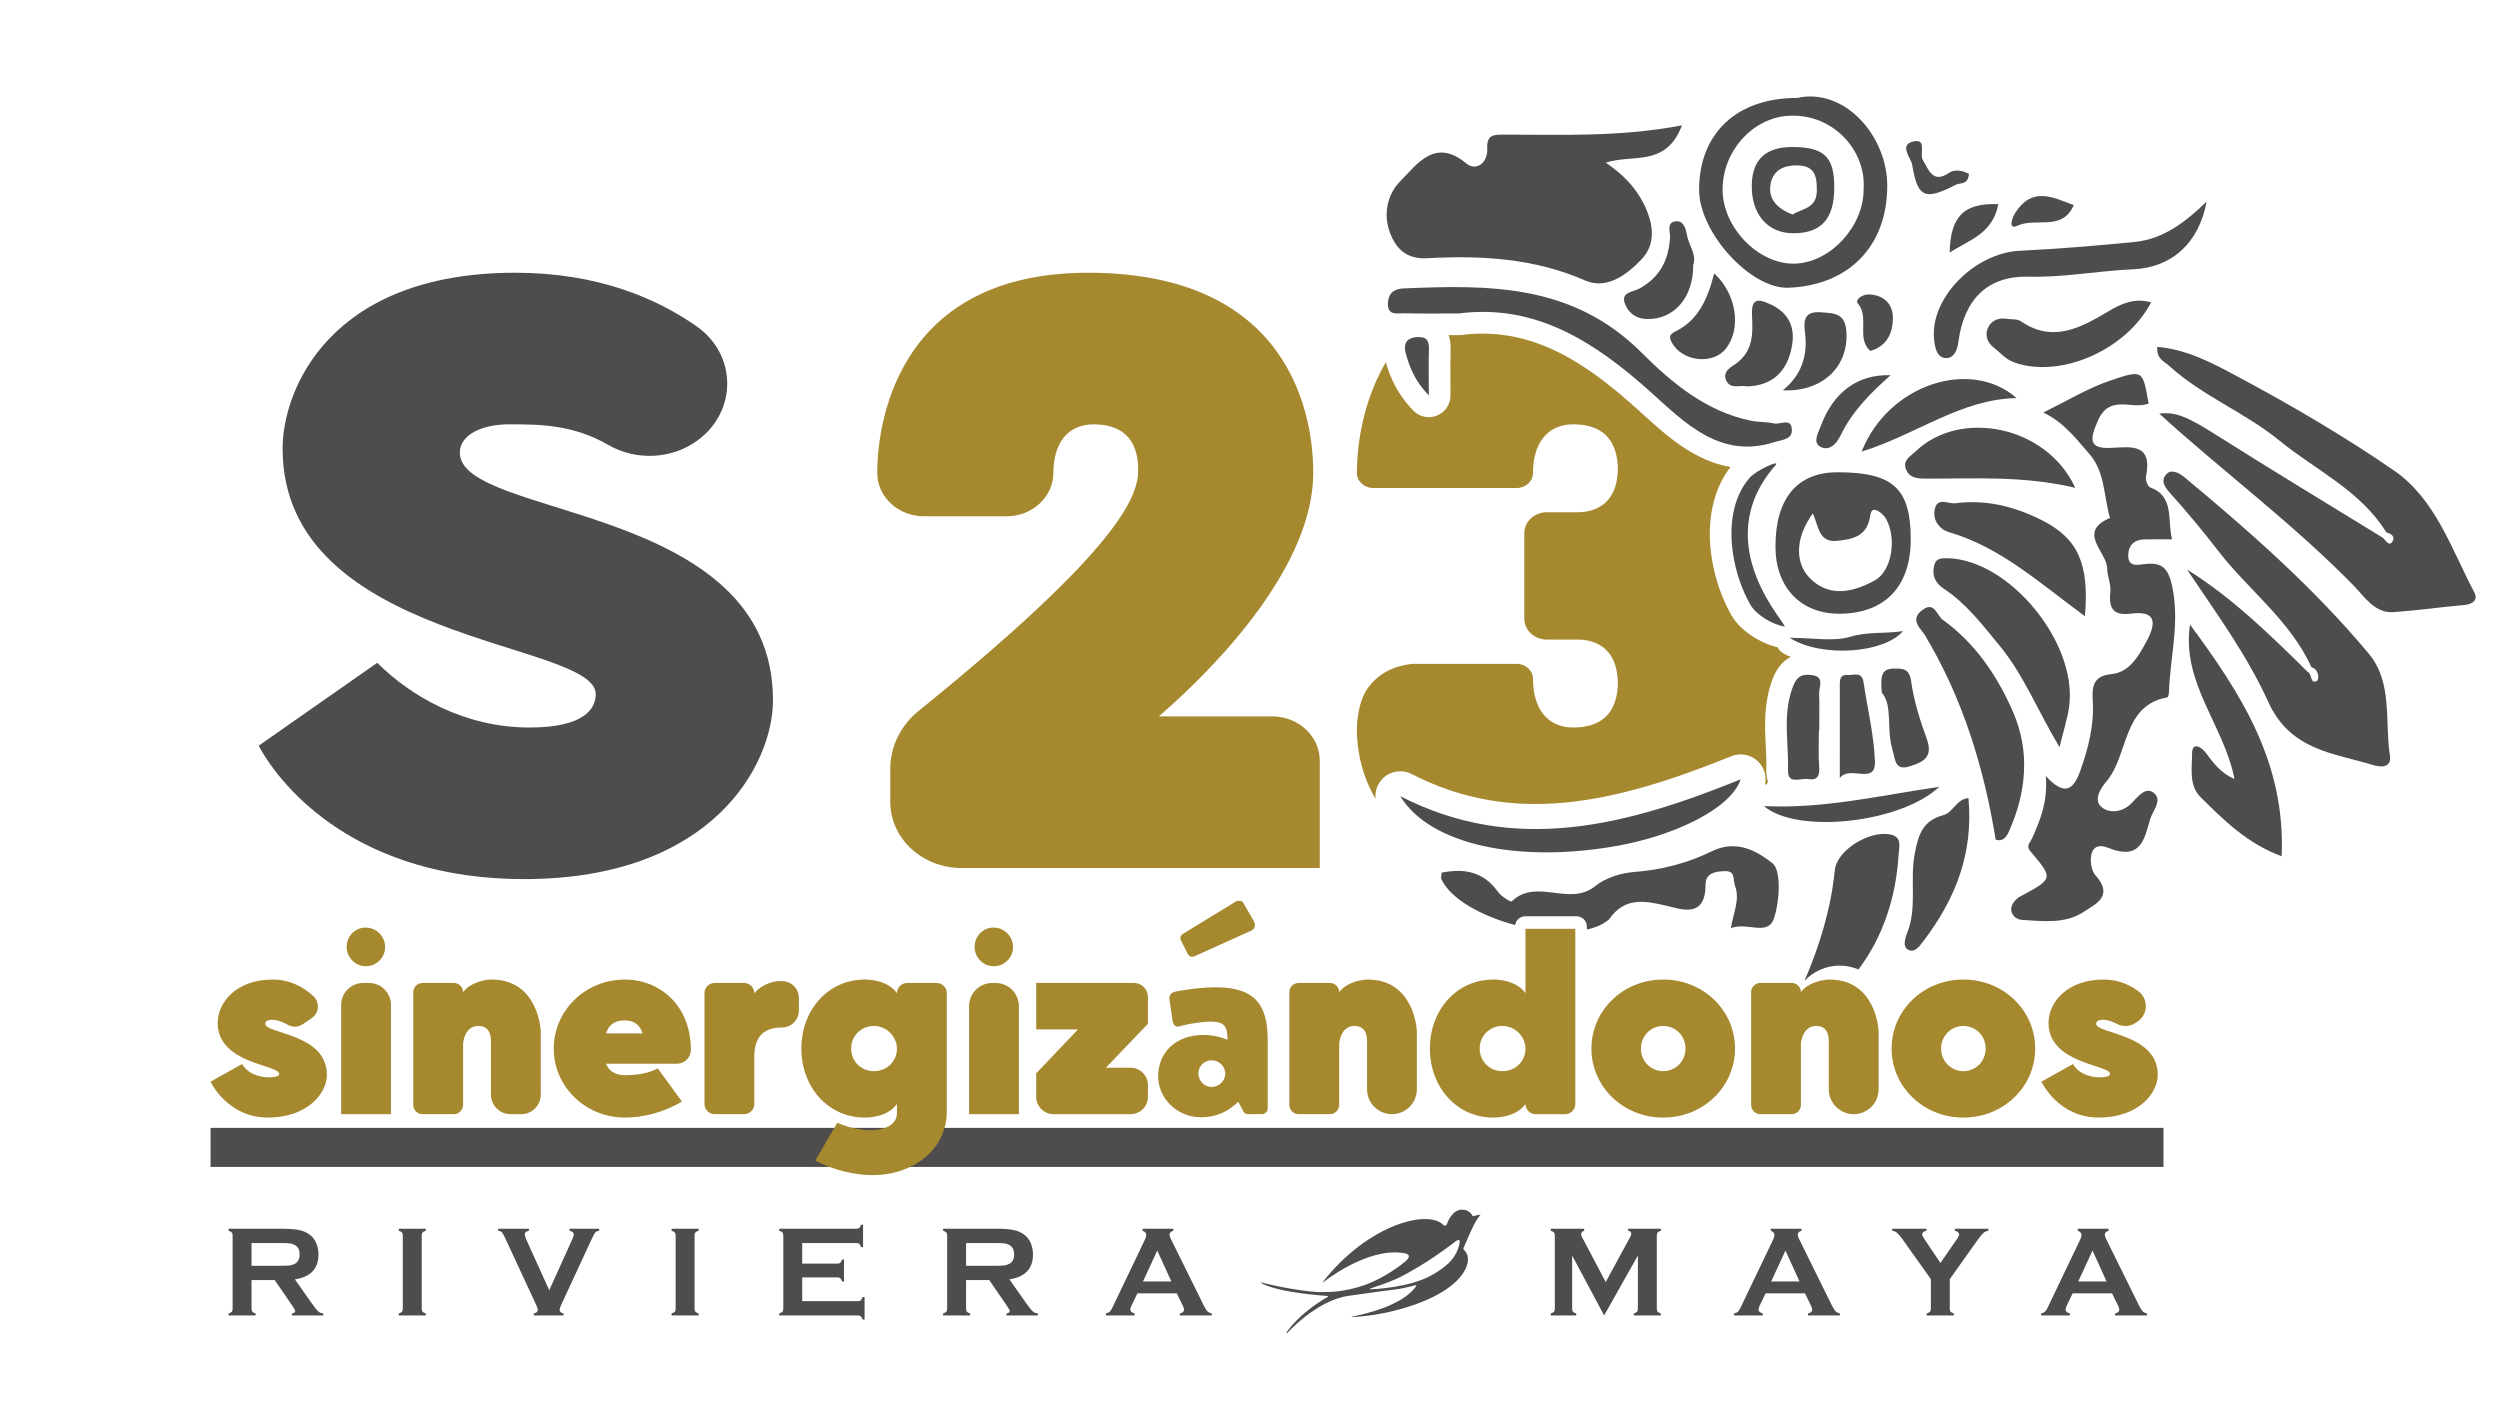 <?xml version="1.0" encoding="UTF-8" standalone="no"?>
<!-- Created with Inkscape (http://www.inkscape.org/) -->

<svg
   version="1.1"
   id="svg2"
   width="426.667"
   height="240"
   viewBox="0 0 426.667 240"
   sodipodi:docname="Logo-Congreso.ai"
   xmlns:inkscape="http://www.inkscape.org/namespaces/inkscape"
   xmlns:sodipodi="http://sodipodi.sourceforge.net/DTD/sodipodi-0.dtd"
   xmlns="http://www.w3.org/2000/svg"
   xmlns:svg="http://www.w3.org/2000/svg">
  <defs
     id="defs6">
    <clipPath
       clipPathUnits="userSpaceOnUse"
       id="clipPath16">
      <path
         d="M 0,180 H 320 V 0 H 0 Z"
         id="path14" />
    </clipPath>
  </defs>
  <sodipodi:namedview
     id="namedview4"
     pagecolor="#ffffff"
     bordercolor="#000000"
     borderopacity="0.25"
     inkscape:showpageshadow="2"
     inkscape:pageopacity="0.0"
     inkscape:pagecheckerboard="0"
     inkscape:deskcolor="#d1d1d1" />
  <g
     id="g8"
     inkscape:groupmode="layer"
     inkscape:label="Logo-Congreso"
     transform="matrix(1.333,0,0,-1.333,0,240)">
    <g
       id="g10">
      <g
         id="g12"
         clip-path="url(#clipPath16)">
        <g
           id="g18"
           transform="translate(36.182,122.612)">
          <path
             d="m 0,0 c 0,-24.972 40.093,-24.584 40.093,-31.442 0,-1.811 -1.392,-4.27 -8.492,-4.27 -8.353,0 -15.174,4.012 -19.49,8.281 L -3.063,-38.041 C 0,-43.734 9.884,-55.12 30.905,-55.12 c 24.223,0 31.88,14.751 31.88,22.902 0,25.361 -40.093,23.16 -40.093,31.7 0,2.33 2.923,3.623 6.265,3.623 3.866,0 8.179,0 12.72,-2.626 3.575,-2.069 8.157,-1.855 11.46,0.572 5.093,3.742 5.053,10.971 -0.132,14.603 -5.067,3.551 -12.63,6.86 -23.213,6.86 C 5.986,22.514 0,7.505 0,0"
             style="fill:#4f4c4d;fill-opacity:1;fill-rule:nonzero;stroke:none"
             id="path20" />
        </g>
        <g
           id="g22"
           transform="translate(112.314,119.508)">
          <path
             d="m 0,0 c 0,-3.073 2.68,-5.564 5.986,-5.564 h 10.58 c 3.306,0 5.986,2.491 5.986,5.564 0,3.752 1.81,6.21 5.151,6.21 4.177,0 5.708,-2.458 5.708,-5.823 0,-3.344 -2.168,-9.888 -28.112,-30.866 -2.303,-1.863 -3.629,-4.564 -3.629,-7.403 v -4.247 c 0,-4.674 4.078,-8.464 9.106,-8.464 h 45.883 v 13.737 c 0,3.132 -2.732,5.672 -6.103,5.672 h -14.5 C 44.13,-24.197 55.824,-11.646 55.824,0 55.824,4.27 54.989,25.618 27.007,25.618 0.278,25.618 0,2.587 0,0"
             style="fill:#a6882f;fill-opacity:1;fill-rule:nonzero;stroke:none"
             id="path24" />
        </g>
        <g
           id="g26"
           transform="translate(26.957,33.141)">
          <path
             d="M 0,0 H 250.038"
             style="fill:#4f4c4d;fill-opacity:1;fill-rule:nonzero;stroke:#4f4c4d;stroke-width:5;stroke-linecap:butt;stroke-linejoin:miter;stroke-miterlimit:10;stroke-dasharray:none;stroke-opacity:1"
             id="path28" />
        </g>
        <g
           id="g30"
           transform="translate(32.205,17.984)">
          <path
             d="m 0,0 h 3.74 c 0.553,0 0.944,0.017 1.172,0.049 0.227,0.032 0.436,0.1 0.626,0.203 0.411,0.223 0.617,0.624 0.617,1.204 0,0.58 -0.206,0.982 -0.617,1.203 C 5.342,2.768 5.135,2.836 4.915,2.867 4.696,2.896 4.304,2.911 3.74,2.911 H 0 Z M 0,-1.829 V -5.513 C 0,-5.676 0.039,-5.801 0.118,-5.891 0.197,-5.979 0.331,-6.049 0.52,-6.098 v -0.26 h -3.463 v 0.26 c 0.195,0.054 0.33,0.124 0.406,0.211 0.076,0.087 0.114,0.211 0.114,0.374 v 9.4 c 0,0.168 -0.038,0.296 -0.114,0.382 -0.076,0.087 -0.211,0.158 -0.406,0.211 V 4.74 H 4 C 4.846,4.74 5.517,4.691 6.013,4.594 6.509,4.497 6.941,4.326 7.31,4.082 7.738,3.801 8.058,3.418 8.269,2.936 8.47,2.47 8.57,1.971 8.57,1.439 c 0,-1.81 -1.005,-2.87 -3.016,-3.179 l 2.154,-3.065 c 0.379,-0.537 0.657,-0.882 0.834,-1.037 0.176,-0.154 0.392,-0.24 0.646,-0.256 v -0.26 h -4.01 v 0.26 c 0.276,0.043 0.414,0.141 0.414,0.292 0,0.098 -0.127,0.334 -0.382,0.707 l -2.247,3.27 z"
             style="fill:#4f4c4d;fill-opacity:1;fill-rule:nonzero;stroke:none"
             id="path32" />
        </g>
        <g
           id="g34"
           transform="translate(51.573,12.479)">
          <path
             d="M 0,0 V 9.4 C 0,9.563 -0.038,9.688 -0.114,9.773 -0.189,9.861 -0.325,9.932 -0.52,9.985 v 0.26 H 2.944 V 9.985 C 2.749,9.937 2.613,9.867 2.537,9.777 2.461,9.688 2.423,9.563 2.423,9.4 V 0 c 0,-0.168 0.039,-0.296 0.118,-0.386 0.079,-0.089 0.213,-0.158 0.403,-0.207 V -0.854 H -0.52 v 0.261 c 0.195,0.054 0.331,0.124 0.406,0.211 C -0.038,-0.295 0,-0.168 0,0"
             style="fill:#4f4c4d;fill-opacity:1;fill-rule:nonzero;stroke:none"
             id="path36" />
        </g>
        <g
           id="g38"
           transform="translate(70.319,14.852)">
          <path
             d="m 0,0 2.946,6.515 c 0.124,0.276 0.187,0.49 0.187,0.642 0,0.233 -0.179,0.385 -0.537,0.455 V 7.873 H 6.395 V 7.612 C 6.157,7.58 5.991,7.512 5.899,7.409 5.807,7.306 5.647,7.008 5.419,6.515 L 1.57,-1.787 C 1.408,-2.14 1.327,-2.37 1.327,-2.479 c 0,-0.276 0.17,-0.439 0.512,-0.488 v -0.26 h -3.823 v 0.26 c 0.341,0.049 0.512,0.215 0.512,0.497 0,0.103 -0.082,0.33 -0.244,0.683 L -5.564,6.515 C -5.792,7.008 -5.953,7.306 -6.045,7.409 -6.137,7.512 -6.302,7.58 -6.541,7.612 v 0.261 h 3.943 V 7.612 C -2.956,7.542 -3.134,7.39 -3.134,7.157 c 0,-0.152 0.062,-0.366 0.186,-0.642 z"
             style="fill:#4f4c4d;fill-opacity:1;fill-rule:nonzero;stroke:none"
             id="path40" />
        </g>
        <g
           id="g42"
           transform="translate(86.504,12.479)">
          <path
             d="M 0,0 V 9.4 C 0,9.563 -0.038,9.688 -0.114,9.773 -0.19,9.861 -0.326,9.932 -0.521,9.985 v 0.26 H 2.943 V 9.985 C 2.748,9.937 2.613,9.867 2.537,9.777 2.461,9.688 2.423,9.563 2.423,9.4 V 0 c 0,-0.168 0.039,-0.296 0.118,-0.386 0.078,-0.089 0.212,-0.158 0.402,-0.207 v -0.261 h -3.464 v 0.261 c 0.195,0.054 0.331,0.124 0.407,0.211 C -0.038,-0.295 0,-0.168 0,0"
             style="fill:#4f4c4d;fill-opacity:1;fill-rule:nonzero;stroke:none"
             id="path44" />
        </g>
        <g
           id="g46"
           transform="translate(102.71,16.497)">
          <path
             d="m 0,0 v -3.042 h 7.139 c 0.163,0 0.287,0.038 0.374,0.114 0.087,0.076 0.157,0.211 0.212,0.407 h 0.26 V -5.392 H 7.725 C 7.67,-5.196 7.6,-5.061 7.513,-4.984 7.426,-4.909 7.302,-4.871 7.139,-4.871 H -2.943 v 0.26 c 0.195,0.054 0.33,0.125 0.406,0.212 0.076,0.087 0.114,0.213 0.114,0.382 v 9.391 c 0,0.168 -0.038,0.296 -0.114,0.382 -0.076,0.087 -0.211,0.157 -0.406,0.212 v 0.261 h 9.887 c 0.163,0 0.287,0.038 0.374,0.115 0.087,0.077 0.157,0.213 0.211,0.404 H 7.79 V 3.878 H 7.529 C 7.475,4.071 7.405,4.205 7.318,4.283 7.231,4.359 7.107,4.398 6.944,4.398 H 0 V 1.765 h 4.504 c 0.163,0 0.288,0.037 0.374,0.113 C 4.965,1.954 5.036,2.09 5.09,2.284 H 5.351 V -0.521 H 5.09 C 5.036,-0.331 4.965,-0.197 4.878,-0.118 4.792,-0.04 4.667,0 4.504,0 Z"
             style="fill:#4f4c4d;fill-opacity:1;fill-rule:nonzero;stroke:none"
             id="path48" />
        </g>
        <g
           id="g50"
           transform="translate(123.688,17.984)">
          <path
             d="m 0,0 h 3.74 c 0.553,0 0.944,0.017 1.171,0.049 0.228,0.032 0.437,0.1 0.626,0.203 0.412,0.223 0.618,0.624 0.618,1.204 0,0.58 -0.206,0.982 -0.618,1.203 C 5.342,2.768 5.135,2.836 4.915,2.867 4.696,2.896 4.304,2.911 3.74,2.911 H 0 Z M 0,-1.829 V -5.513 C 0,-5.676 0.039,-5.801 0.118,-5.891 0.196,-5.979 0.331,-6.049 0.52,-6.098 v -0.26 h -3.464 v 0.26 c 0.195,0.054 0.331,0.124 0.407,0.211 0.076,0.087 0.114,0.211 0.114,0.374 v 9.4 c 0,0.168 -0.038,0.296 -0.114,0.382 -0.076,0.087 -0.212,0.158 -0.407,0.211 V 4.74 H 4 C 4.846,4.74 5.516,4.691 6.013,4.594 6.509,4.497 6.941,4.326 7.31,4.082 7.738,3.801 8.058,3.418 8.269,2.936 8.47,2.47 8.57,1.971 8.57,1.439 c 0,-1.81 -1.006,-2.87 -3.017,-3.179 l 2.155,-3.065 c 0.379,-0.537 0.657,-0.882 0.834,-1.037 0.175,-0.154 0.391,-0.24 0.646,-0.256 v -0.26 h -4.01 v 0.26 c 0.276,0.043 0.414,0.141 0.414,0.292 0,0.098 -0.127,0.334 -0.382,0.707 l -2.247,3.27 z"
             style="fill:#4f4c4d;fill-opacity:1;fill-rule:nonzero;stroke:none"
             id="path52" />
        </g>
        <g
           id="g54"
           transform="translate(149.969,15.977)">
          <path
             d="M 0,0 -1.8,3.953 -3.629,0 Z m 0.697,-1.521 h -5.045 l -0.747,-1.561 c -0.102,-0.217 -0.154,-0.388 -0.154,-0.513 0,-0.238 0.181,-0.403 0.543,-0.495 v -0.261 h -3.671 v 0.261 c 0.217,0.043 0.382,0.119 0.496,0.228 0.114,0.108 0.244,0.319 0.391,0.633 l 4.081,8.531 c 0.131,0.27 0.196,0.487 0.196,0.65 0,0.249 -0.158,0.428 -0.472,0.536 v 0.26 H 0.25 V 6.488 C -0.069,6.396 -0.229,6.236 -0.229,6.009 c 0,-0.157 0.051,-0.336 0.154,-0.537 L 4.153,-3.082 C 4.333,-3.445 4.489,-3.693 4.625,-3.826 4.76,-3.959 4.942,-4.047 5.169,-4.09 V -4.351 H 1.084 v 0.261 c 0.358,0.059 0.539,0.228 0.539,0.504 0,0.113 -0.056,0.282 -0.163,0.504 z"
             style="fill:#4f4c4d;fill-opacity:1;fill-rule:nonzero;stroke:none"
             id="path56" />
        </g>
        <g
           id="g58"
           transform="translate(205.38,11.626)">
          <path
             d="M 0,0 -4.094,7.668 V 0.854 c 0,-0.168 0.038,-0.295 0.114,-0.382 0.076,-0.087 0.211,-0.158 0.407,-0.211 V 0 h -3.261 v 0.261 c 0.195,0.053 0.331,0.124 0.407,0.211 0.076,0.087 0.114,0.214 0.114,0.382 v 9.4 c 0,0.162 -0.038,0.287 -0.114,0.374 -0.076,0.086 -0.212,0.157 -0.407,0.211 v 0.26 h 4.278 v -0.26 c -0.255,-0.066 -0.382,-0.214 -0.382,-0.447 0,-0.109 0.038,-0.233 0.114,-0.374 L 0.204,4.28 3.272,9.92 c 0.136,0.249 0.204,0.431 0.204,0.545 0,0.223 -0.136,0.348 -0.408,0.374 v 0.26 h 4.198 v -0.26 C 7.07,10.785 6.935,10.714 6.859,10.628 6.783,10.541 6.745,10.416 6.745,10.254 v -9.4 C 6.745,0.686 6.783,0.559 6.859,0.472 6.935,0.385 7.07,0.314 7.266,0.261 V 0 H 3.802 v 0.261 c 0.189,0.049 0.323,0.118 0.402,0.207 0.079,0.09 0.118,0.218 0.118,0.386 v 6.814 z"
             style="fill:#4f4c4d;fill-opacity:1;fill-rule:nonzero;stroke:none"
             id="path60" />
        </g>
        <g
           id="g62"
           transform="translate(230.397,15.977)">
          <path
             d="M 0,0 -1.8,3.953 -3.629,0 Z m 0.697,-1.521 h -5.044 l -0.747,-1.561 c -0.103,-0.217 -0.155,-0.388 -0.155,-0.513 0,-0.238 0.181,-0.403 0.544,-0.495 v -0.261 h -3.671 v 0.261 c 0.216,0.043 0.382,0.119 0.496,0.228 0.113,0.108 0.243,0.319 0.39,0.633 l 4.081,8.531 c 0.131,0.27 0.196,0.487 0.196,0.65 0,0.249 -0.157,0.428 -0.472,0.536 v 0.26 H 0.25 V 6.488 C -0.069,6.396 -0.229,6.236 -0.229,6.009 c 0,-0.157 0.052,-0.336 0.154,-0.537 L 4.153,-3.082 C 4.333,-3.445 4.49,-3.693 4.625,-3.826 4.761,-3.959 4.942,-4.047 5.17,-4.09 V -4.351 H 1.084 v 0.261 c 0.359,0.059 0.539,0.228 0.539,0.504 0,0.113 -0.055,0.282 -0.163,0.504 z"
             style="fill:#4f4c4d;fill-opacity:1;fill-rule:nonzero;stroke:none"
             id="path64" />
        </g>
        <g
           id="g66"
           transform="translate(249.634,16.273)">
          <path
             d="M 0,0 V -3.792 C 0,-3.96 0.038,-4.088 0.116,-4.175 0.194,-4.262 0.328,-4.332 0.52,-4.386 v -0.26 h -3.48 v 0.26 c 0.196,0.054 0.334,0.124 0.415,0.211 0.082,0.087 0.122,0.215 0.122,0.383 V 0 L -6.009,5.047 C -6.318,5.48 -6.561,5.771 -6.736,5.92 -6.913,6.069 -7.123,6.16 -7.367,6.192 v 0.26 h 4.383 V 6.192 C -3.348,6.133 -3.529,5.965 -3.529,5.688 c 0,-0.097 0.111,-0.311 0.333,-0.641 l 2.001,-2.97 2.057,2.97 C 1.084,5.366 1.196,5.583 1.196,5.697 1.196,5.821 1.147,5.929 1.05,6.018 0.952,6.107 0.819,6.165 0.651,6.192 v 0.26 H 4.943 V 6.192 C 4.7,6.16 4.489,6.069 4.313,5.92 4.137,5.771 3.895,5.48 3.586,5.047 Z"
             style="fill:#4f4c4d;fill-opacity:1;fill-rule:nonzero;stroke:none"
             id="path68" />
        </g>
        <g
           id="g70"
           transform="translate(269.711,15.977)">
          <path
             d="M 0,0 -1.8,3.953 -3.629,0 Z m 0.697,-1.521 h -5.044 l -0.747,-1.561 c -0.103,-0.217 -0.155,-0.388 -0.155,-0.513 0,-0.238 0.181,-0.403 0.544,-0.495 v -0.261 h -3.671 v 0.261 c 0.216,0.043 0.382,0.119 0.496,0.228 0.113,0.108 0.243,0.319 0.39,0.633 l 4.081,8.531 c 0.131,0.27 0.196,0.487 0.196,0.65 0,0.249 -0.157,0.428 -0.472,0.536 v 0.26 H 0.25 V 6.488 C -0.069,6.396 -0.229,6.236 -0.229,6.009 c 0,-0.157 0.052,-0.336 0.154,-0.537 L 4.153,-3.082 C 4.333,-3.445 4.49,-3.693 4.625,-3.826 4.761,-3.959 4.942,-4.047 5.169,-4.09 V -4.351 H 1.084 v 0.261 c 0.359,0.059 0.539,0.228 0.539,0.504 0,0.113 -0.055,0.282 -0.163,0.504 z"
             style="fill:#4f4c4d;fill-opacity:1;fill-rule:nonzero;stroke:none"
             id="path72" />
        </g>
        <g
           id="g74"
           transform="translate(26.957,41.557)">
          <path
             d="m 0,0 4.042,2.258 c 0.99,-1.743 3.367,-1.704 3.367,-1.704 0.238,0 1.387,0 1.387,0.436 0,1.189 -7.884,1.268 -7.884,6.538 0,2.615 2.377,5.547 7.052,5.547 2.382,0 4.114,-1.108 5.206,-2.134 0.846,-0.793 0.75,-2.157 -0.209,-2.806 L 11.791,7.342 C 11.214,6.952 10.468,6.939 9.866,7.288 9.315,7.605 8.581,7.924 7.846,7.924 7.449,7.924 7.014,7.805 7.014,7.409 c 0,-1.308 7.884,-1.228 7.884,-6.538 0,-2.338 -2.456,-5.468 -7.567,-5.468 C 2.139,-4.597 0,0 0,0"
             style="fill:#a6882f;fill-opacity:1;fill-rule:nonzero;stroke:none"
             id="path76" />
        </g>
        <g
           id="g78"
           transform="translate(46.502,54.195)">
          <path
             d="m 0,0 h 0.732 c 1.56,0 2.824,-1.264 2.824,-2.823 V -16.8 h -6.38 V -2.823 C -2.824,-1.264 -1.559,0 0,0 M 0.287,7.091 C 1.322,7.113 2.284,6.451 2.646,5.48 3.256,3.846 2.051,2.142 0.346,2.142 c -1.399,0 -2.461,1.146 -2.461,2.461 0,1.377 1.033,2.458 2.402,2.488"
             style="fill:#a6882f;fill-opacity:1;fill-rule:nonzero;stroke:none"
             id="path80" />
        </g>
        <g
           id="g82"
           transform="translate(59.29,53.007)">
          <path
             d="m 0,0 c 0.832,1.189 2.694,1.625 3.645,1.625 5.864,0 6.3,-6.221 6.3,-6.656 v -8.072 c 0,-1.385 -1.123,-2.508 -2.509,-2.508 H 6.074 c -1.386,0 -2.509,1.123 -2.509,2.508 v 6.724 c 0,0.555 0,2.061 -1.624,2.061 C 0.356,-4.318 0,-6.102 0,-6.696 v -7.726 c 0,-0.657 -0.533,-1.189 -1.189,-1.189 h -4.002 c -0.657,0 -1.189,0.532 -1.189,1.189 V 0 c 0,0.657 0.532,1.189 1.189,1.189 h 4.002 C -0.533,1.189 0,0.657 0,0"
             style="fill:#a6882f;fill-opacity:1;fill-rule:nonzero;stroke:none"
             id="path84" />
        </g>
        <g
           id="g86"
           transform="translate(79.933,49.401)">
          <path
             d="M 0,0 C -1.07,0 -1.981,-0.436 -2.337,-1.664 H 2.337 C 1.981,-0.436 1.07,0 0,0 m -2.337,-5.547 c 0.356,-1.03 1.386,-1.467 2.337,-1.467 0.674,0 2.734,0 4.279,0.872 l 3.091,-4.239 c 0,0 -3.091,-2.06 -7.291,-2.06 -5.072,0 -9.113,3.962 -9.113,8.836 0,4.873 4.041,8.835 9.113,8.835 4.398,0 8.44,-3.25 8.44,-8.995 0,-0.984 -0.798,-1.782 -1.783,-1.782 z"
             style="fill:#a6882f;fill-opacity:1;fill-rule:nonzero;stroke:none"
             id="path88" />
        </g>
        <g
           id="g90"
           transform="translate(96.575,52.889)">
          <path
             d="m 0,0 c 1.426,1.544 3.051,1.544 3.209,1.544 0.125,0 0.25,0 0.375,-0.001 1.178,-0.01 2.122,-0.981 2.122,-2.159 V -2.239 C 5.706,-3.438 4.726,-4.4 3.526,-4.398 0.99,-4.398 0,-5.825 0,-8.123 v -6.063 c 0,-0.721 -0.586,-1.307 -1.308,-1.307 h -3.764 c -0.722,0 -1.308,0.586 -1.308,1.307 V 0 c 0,0.722 0.586,1.307 1.308,1.307 h 3.764 C -0.586,1.307 0,0.722 0,0"
             style="fill:#a6882f;fill-opacity:1;fill-rule:nonzero;stroke:none"
             id="path92" />
        </g>
        <g
           id="g94"
           transform="translate(114.829,45.53)">
          <path
             d="m 0,0 c 0.134,1.561 -1.079,2.979 -2.637,3.141 -1.727,0.18 -3.216,-1.099 -3.216,-2.875 0,-1.664 1.307,-2.893 2.893,-2.893 1.574,0 2.829,1.1 2.96,2.627 M 0.011,-6.827 C -1.217,-8.57 -3.792,-8.57 -4.11,-8.57 c -4.754,0 -8.122,3.962 -8.122,8.836 0,4.873 3.368,8.836 8.122,8.836 0.318,0 2.893,0 4.121,-1.744 0,0.722 0.586,1.307 1.308,1.307 H 5.083 C 5.805,8.665 6.39,8.08 6.39,7.358 V -7.817 c 0,-4.874 -4.398,-8.122 -9.43,-8.122 -4.121,0 -7.409,1.862 -7.409,1.862 l 2.813,4.833 c 2.258,-0.95 4.041,-0.95 4.2,-0.95 1.545,0 3.447,0.514 3.447,2.217 z"
             style="fill:#a6882f;fill-opacity:1;fill-rule:nonzero;stroke:none"
             id="path96" />
        </g>
        <g
           id="g98"
           transform="translate(127.049,54.195)">
          <path
             d="M 0,0 H 0.426 C 2.07,0 3.403,-1.332 3.403,-2.976 V -16.8 h -6.38 V -2.976 C -2.977,-1.332 -1.644,0 0,0 M 0.135,7.091 C 1.17,7.113 2.131,6.451 2.494,5.48 3.104,3.846 1.898,2.142 0.194,2.142 c -1.399,0 -2.461,1.146 -2.461,2.461 0,1.377 1.033,2.458 2.402,2.488"
             style="fill:#a6882f;fill-opacity:1;fill-rule:nonzero;stroke:none"
             id="path100" />
        </g>
        <g
           id="g102"
           transform="translate(146.973,41.118)">
          <path
             d="m 0,0 v -1.501 c 0,-1.227 -0.995,-2.222 -2.221,-2.222 h -9.862 c -1.226,0 -2.221,0.994 -2.221,2.221 v 3.01 l 5.349,5.627 h -5.349 v 5.943 H -1.797 C -0.804,13.078 0,12.273 0,11.28 V 7.848 L -5.389,2.221 h 3.168 C -0.995,2.221 0,1.227 0,0"
             style="fill:#a6882f;fill-opacity:1;fill-rule:nonzero;stroke:none"
             id="path104" />
        </g>
        <g
           id="g106"
           transform="translate(154.708,40.935)">
          <path
             d="M 0,0 C 1.129,-0.283 2.171,0.6 2.171,1.69 2.132,2.602 1.379,3.354 0.428,3.354 -0.768,3.354 -1.65,2.165 -1.117,0.965 -0.909,0.497 -0.496,0.125 0,0 m -2.702,17.104 -0.832,1.664 c -0.158,0.317 0.039,0.593 0.238,0.753 l 6.736,4.12 c 0.237,0.159 0.832,0.238 1.029,-0.119 l 1.347,-2.336 c 0.318,-0.596 0.08,-0.993 -0.237,-1.19 l -7.211,-3.249 c -0.515,-0.317 -0.871,-0.04 -1.07,0.357 m 2.099,-10.5 c 1.784,0 3.051,-0.634 3.051,-0.634 0,1.545 -0.237,2.338 -2.139,2.338 -1.07,0 -2.932,-0.279 -3.962,-0.595 -0.595,-0.198 -0.871,0.238 -0.951,0.832 l -0.356,2.496 c -0.12,0.674 0.237,0.951 0.594,1.07 0.357,0.118 3.13,0.594 5.27,0.594 4.912,0 6.696,-2.059 6.696,-6.735 V -2.787 C 7.6,-3.201 7.26,-3.539 6.846,-3.539 H 5.104 c -0.238,0 -0.516,0.078 -0.714,0.515 l -0.555,1.069 c -0.91,-0.831 -2.296,-1.981 -4.791,-1.981 -2.998,-10e-4 -5.551,2.407 -5.468,5.403 0.082,2.963 2.285,5.137 5.821,5.137"
             style="fill:#a6882f;fill-opacity:1;fill-rule:nonzero;stroke:none"
             id="path108" />
        </g>
        <g
           id="g110"
           transform="translate(171.459,53.007)">
          <path
             d="m 0,0 c 0.832,1.189 2.694,1.625 3.645,1.625 5.865,0 6.3,-6.221 6.3,-6.656 v -7.391 c 0,-1.761 -1.428,-3.189 -3.189,-3.189 -1.762,0 -3.19,1.428 -3.19,3.189 v 6.043 c 0,0.555 0,2.061 -1.625,2.061 C 0.357,-4.318 0,-6.102 0,-6.696 v -7.726 c 0,-0.657 -0.533,-1.189 -1.189,-1.189 h -4.002 c -0.656,0 -1.188,0.532 -1.188,1.189 V 0 c 0,0.657 0.532,1.189 1.188,1.189 h 4.002 C -0.533,1.189 0,0.657 0,0"
             style="fill:#a6882f;fill-opacity:1;fill-rule:nonzero;stroke:none"
             id="path112" />
        </g>
        <g
           id="g114"
           transform="translate(195.301,45.53)">
          <path
             d="m 0,0 c 0.134,1.561 -1.079,2.979 -2.636,3.141 -1.727,0.181 -3.217,-1.099 -3.217,-2.875 0,-1.664 1.308,-2.893 2.893,-2.893 1.574,0 2.829,1.1 2.96,2.627 M 0.011,15.6 H 6.39 V -6.827 c 0,-0.722 -0.585,-1.308 -1.307,-1.308 H 1.319 c -0.722,0 -1.308,0.586 -1.308,1.308 -1.228,-1.743 -3.803,-1.743 -4.12,-1.743 -4.755,0 -8.122,3.962 -8.122,8.836 0,4.873 3.367,8.836 8.122,8.836 0.317,0 2.892,0 4.12,-1.745 z"
             style="fill:#a6882f;fill-opacity:1;fill-rule:nonzero;stroke:none"
             id="path116" />
        </g>
        <g
           id="g118"
           transform="translate(215.797,45.796)">
          <path
             d="m 0,0 c 0,1.625 -1.268,2.893 -2.853,2.893 -1.584,0 -2.852,-1.268 -2.852,-2.893 0,-1.625 1.268,-2.893 2.852,-2.893 C -1.268,-2.893 0,-1.625 0,0 m 6.339,0 c 0,-4.874 -4.041,-8.836 -9.192,-8.836 -5.151,0 -9.192,3.962 -9.192,8.836 0,4.873 4.041,8.836 9.192,8.836 5.151,0 9.192,-3.963 9.192,-8.836"
             style="fill:#a6882f;fill-opacity:1;fill-rule:nonzero;stroke:none"
             id="path120" />
        </g>
        <g
           id="g122"
           transform="translate(230.577,53.007)">
          <path
             d="m 0,0 c 0.832,1.189 2.694,1.625 3.645,1.625 5.864,0 6.3,-6.221 6.3,-6.656 v -7.391 c 0,-1.761 -1.428,-3.189 -3.19,-3.189 -1.761,0 -3.189,1.428 -3.189,3.189 v 6.043 c 0,0.555 0,2.061 -1.625,2.061 C 0.357,-4.318 0,-6.102 0,-6.696 v -7.726 c 0,-0.657 -0.532,-1.189 -1.189,-1.189 H -5.19 c -0.657,0 -1.189,0.532 -1.189,1.189 V 0 c 0,0.657 0.532,1.189 1.189,1.189 h 4.001 C -0.532,1.189 0,0.657 0,0"
             style="fill:#a6882f;fill-opacity:1;fill-rule:nonzero;stroke:none"
             id="path124" />
        </g>
        <g
           id="g126"
           transform="translate(254.231,45.796)">
          <path
             d="m 0,0 c 0,1.625 -1.268,2.893 -2.853,2.893 -1.584,0 -2.852,-1.268 -2.852,-2.893 0,-1.625 1.268,-2.893 2.852,-2.893 C -1.268,-2.893 0,-1.625 0,0 m 6.339,0 c 0,-4.874 -4.041,-8.836 -9.192,-8.836 -5.151,0 -9.192,3.962 -9.192,8.836 0,4.873 4.041,8.836 9.192,8.836 5.151,0 9.192,-3.963 9.192,-8.836"
             style="fill:#a6882f;fill-opacity:1;fill-rule:nonzero;stroke:none"
             id="path128" />
        </g>
        <g
           id="g130"
           transform="translate(261.364,41.557)">
          <path
             d="M 0,0 4.041,2.258 C 5.032,0.515 7.409,0.554 7.409,0.554 c 0.238,0 1.387,0 1.387,0.436 0,1.189 -7.884,1.268 -7.884,6.538 0,2.615 2.377,5.547 7.052,5.547 1.894,0 3.376,-0.7 4.453,-1.503 1.31,-0.974 1.266,-2.949 -0.086,-3.864 L 12.05,7.519 C 11.333,7.032 10.413,7.005 9.646,7.408 9.128,7.682 8.487,7.924 7.845,7.924 7.449,7.924 7.013,7.805 7.013,7.409 c 0,-1.308 7.885,-1.228 7.885,-6.538 0,-2.338 -2.457,-5.468 -7.568,-5.468 C 2.139,-4.597 0,0 0,0"
             style="fill:#a6882f;fill-opacity:1;fill-rule:nonzero;stroke:none"
             id="path132" />
        </g>
        <g
           id="g134"
           transform="translate(186.81,20.595)">
          <path
             d="m 0,0 c -0.336,-1.174 -0.915,-2.389 -3.62,-3.874 -2.779,-1.532 -7.326,-1.727 -7.326,-1.727 -0.666,-0.062 -0.633,0.012 -0.028,0.215 3.066,0.981 3.968,1.585 5.933,2.739 2.188,1.288 4.424,3.034 4.424,3.034 0,0 0.991,0.893 0.617,-0.387 M 1.897,2.629 C 2.223,3.291 2.754,3.955 2.754,3.955 L 1.739,3.74 c 0,0 -0.288,0.805 -1.321,0.834 C -0.938,4.617 -1.546,2.77 -1.546,2.77 -1.68,2.427 -1.929,2.539 -1.929,2.539 -3.879,4.73 -11.669,2.697 -17.448,-4.69 l 0.047,-0.04 c 0,0 5.51,4.435 10.143,3.764 0.286,-0.041 1.42,-0.138 0.431,-1.041 -0.431,-0.386 -2.767,-2.206 -5.313,-3.089 -2.61,-0.912 -4.71,-0.865 -4.71,-0.865 -2.861,-0.218 -8.492,1.217 -8.492,1.217 l -0.062,-0.045 c 2.205,-1.305 8.581,-1.688 8.581,-1.688 0.082,0 0.032,-0.092 0.032,-0.092 -4.031,-2.353 -5.327,-4.637 -5.327,-4.637 l 0.079,-0.051 c 0,0 3.732,4.186 7.833,4.79 6.542,0.968 6.021,0.682 8.593,1.362 0.197,0.051 0.163,-0.076 0.014,-0.259 -1.738,-2.283 -6.087,-3.356 -8.163,-3.773 l 0.004,-0.046 c 0,0 4.164,0.082 8.72,1.84 4.566,1.752 5.909,3.914 6.137,5.148 0.169,0.953 -0.293,1.442 -0.483,1.648 -0.041,0.032 -0.105,0.106 -0.03,0.261 0,0 0.765,1.807 1.311,2.915"
             style="fill:#4f4c4d;fill-opacity:1;fill-rule:nonzero;stroke:none"
             id="path136" />
        </g>
        <g
           id="g138"
           transform="translate(201.426,86.9)">
          <path
             d="m 0,0 c -3.341,0 -5.151,2.459 -5.151,6.211 0,1.072 -0.935,1.94 -2.089,1.94 h -13.351 c -1.347,-0.175 -3.749,-0.532 -5.623,-2.982 -1.513,-1.977 -1.49,-5.341 -1.49,-5.341 0,-1.14 0.055,-5.002 2.395,-8.971 -0.098,0.899 0.18,1.821 0.825,2.516 0.972,1.05 2.524,1.323 3.797,0.67 12.918,-6.63 25.704,-3.883 40.927,2.281 1.154,0.468 2.473,0.222 3.382,-0.63 0.817,-0.768 1.161,-1.901 0.934,-2.981 0.064,-0.004 0.127,-0.004 0.19,-0.005 0.063,0.11 0.125,0.22 0.185,0.33 -0.14,0.434 -0.226,0.944 -0.208,1.553 0.029,0.962 -0.021,1.952 -0.074,3 -0.123,2.469 -0.264,5.266 0.706,8.148 0.244,0.723 0.828,2.457 2.504,3.305 -0.826,0.277 -1.446,0.714 -1.713,1.232 -2.078,0.491 -4.742,2.037 -5.919,4.138 -1.224,2.182 -2.059,4.604 -2.482,7.196 -0.751,4.616 0.122,8.857 2.391,11.746 -4.636,0.78 -8.201,4.014 -11.242,6.774 l -0.767,0.694 c -6.221,5.597 -13.245,10.614 -22.421,9.438 -0.118,-0.015 -0.235,-0.023 -0.353,-0.023 -0.446,0 -0.874,-0.002 -1.305,-0.004 0.284,-0.812 0.26,-1.567 0.249,-1.897 -0.037,-1.13 -0.03,-2.307 -0.022,-3.67 0.004,-0.661 0.008,-1.373 0.008,-2.156 0,-1.132 -0.687,-2.152 -1.738,-2.574 -0.336,-0.136 -0.688,-0.202 -1.037,-0.202 -0.74,0 -1.467,0.297 -2,0.852 -2.081,2.163 -2.947,4.241 -3.511,6.179 -3.626,-6.193 -3.701,-12.839 -3.701,-14.16 0,-1.073 0.935,-1.942 2.088,-1.942 H -7.24 c 1.154,0 2.089,0.869 2.089,1.942 0,3.752 1.81,6.21 5.151,6.21 4.176,0 5.708,-2.458 5.708,-5.823 -0.14,-5.305 -4.177,-5.433 -5.151,-5.433 h -3.936 c -1.594,0 -2.886,-1.202 -2.886,-2.683 V 13.94 c 0,-1.481 1.292,-2.683 2.886,-2.683 h 3.936 c 0.974,0 5.011,-0.129 5.151,-5.434 C 5.708,2.459 4.176,0 0,0"
             style="fill:#a6882f;fill-opacity:1;fill-rule:nonzero;stroke:none"
             id="path140" />
        </g>
        <g
           id="g142"
           transform="translate(248.287,79.31)">
          <path
             d="M 0,0 C -4.914,-4.644 -18.197,-6.101 -22.448,-2.469 -14.826,-2.851 -7.453,-1.089 0,0"
             style="fill:#4f4c4d;fill-opacity:1;fill-rule:nonzero;stroke:none"
             id="path144" />
        </g>
        <g
           id="g146"
           transform="translate(240.929,91.37)">
          <path
             d="M 0,0 C -0.152,1.954 -0.143,3.077 1.544,3.076 2.748,3.074 3.533,3.108 3.776,1.356 4.122,-1.134 4.912,-3.59 5.771,-5.958 6.637,-8.349 5.167,-8.939 3.607,-9.429 1.665,-10.037 1.778,-8.702 1.332,-7.177 0.568,-4.567 1.438,-1.695 0,0"
             style="fill:#4f4c4d;fill-opacity:1;fill-rule:nonzero;stroke:none"
             id="path148" />
        </g>
        <g
           id="g150"
           transform="translate(235.553,80.425)">
          <path
             d="M 0,0 C 0,3.875 -0.002,7.749 0.001,11.623 0.003,12.389 -0.097,13.298 1.03,13.201 1.777,13.138 2.833,13.71 3.045,12.25 3.535,8.876 4.379,5.522 4.497,2.138 4.606,-0.979 1.275,1.722 0,0"
             style="fill:#4f4c4d;fill-opacity:1;fill-rule:nonzero;stroke:none"
             id="path152" />
        </g>
        <g
           id="g154"
           transform="translate(232.882,86.574)">
          <path
             d="m 0,0 c 0,-1.556 -0.098,-3.12 0.032,-4.665 0.101,-1.201 -0.262,-1.807 -1.383,-1.613 -0.942,0.162 -2.665,-0.759 -2.608,1.111 0.104,3.436 -0.678,6.882 0.489,10.347 0.544,1.615 1.14,2.038 2.553,1.862 C 0.773,6.833 0.003,5.56 0.029,4.67 0.074,3.114 0.041,1.557 0.041,0.001 0.028,0 0.014,0 0,0"
             style="fill:#4f4c4d;fill-opacity:1;fill-rule:nonzero;stroke:none"
             id="path156" />
        </g>
        <g
           id="g158"
           transform="translate(255.51,72.543)">
          <path
             d="m 0,0 c -1.503,9.279 -4.225,18.116 -9.064,26.177 -0.497,0.827 -2.019,1.969 -0.318,3.23 1.566,1.163 1.838,-0.703 2.605,-1.256 C -2.64,25.174 0.203,21.008 2.23,16.333 4.417,11.289 3.937,6.122 1.742,1.144 1.469,0.526 1.048,-0.328 0,0"
             style="fill:#4f4c4d;fill-opacity:1;fill-rule:nonzero;stroke:none"
             id="path160" />
        </g>
        <g
           id="g162"
           transform="translate(263.687,84.377)">
          <path
             d="m 0,0 c -2.806,4.695 -4.596,9.259 -7.689,13.019 -2.192,2.665 -4.254,5.378 -7.124,7.273 -1.073,0.708 -1.542,1.636 -1.249,2.939 0.232,1.031 1.04,0.981 1.781,0.961 C -6.444,23.991 2.26,13.446 1.243,5.315 1.048,3.752 0.533,2.232 0,0"
             style="fill:#4f4c4d;fill-opacity:1;fill-rule:nonzero;stroke:none"
             id="path164" />
        </g>
        <g
           id="g166"
           transform="translate(266.938,101.147)">
          <path
             d="m 0,0 c -5.815,4.272 -10.875,8.884 -17.473,10.784 -0.997,0.286 -1.977,1.352 -1.792,2.706 0.258,1.896 1.764,0.855 2.679,0.975 3.864,0.504 7.507,-0.385 11.005,-2.135 C -0.966,10.02 0.587,6.843 0,0"
             style="fill:#4f4c4d;fill-opacity:1;fill-rule:nonzero;stroke:none"
             id="path168" />
        </g>
        <g
           id="g170"
           transform="translate(258.188,129.076)">
          <path
             d="M 0,0 C -7.168,-0.133 -12.808,-4.669 -19.84,-6.848 -16.414,1.788 -5.869,5.16 0,0"
             style="fill:#4f4c4d;fill-opacity:1;fill-rule:nonzero;stroke:none"
             id="path172" />
        </g>
        <g
           id="g174"
           transform="translate(242.065,132.006)">
          <path
             d="m 0,0 c -2.573,-2.262 -4.927,-4.635 -6.424,-7.733 -0.589,-1.22 -1.559,-2.012 -2.59,-1.418 -0.982,0.564 -0.289,1.698 0.09,2.703 C -7.322,-2.188 -4.259,0.144 0,0"
             style="fill:#4f4c4d;fill-opacity:1;fill-rule:nonzero;stroke:none"
             id="path176" />
        </g>
        <g
           id="g178"
           transform="translate(305.543,111.866)">
          <path
             d="m 0,0 c -3.375,5.434 -9.061,7.968 -13.714,11.775 -4.421,3.619 -9.861,5.687 -14.141,9.591 -0.627,0.572 -1.612,0.853 -1.488,2.404 3.948,-0.33 7.408,-2.257 10.71,-4.03 C -11.914,16.133 -5.287,12.249 1.013,7.901 6.272,4.272 8.32,-2.105 11.237,-7.646 11.789,-8.695 10.979,-9.196 9.896,-9.29 6.899,-9.549 3.917,-9.985 0.918,-10.193 c -2.426,-0.169 -3.723,1.972 -5.142,3.422 -7.828,8.002 -16.758,14.611 -24.863,21.99 2.116,0.284 3.695,-0.448 7.444,-2.823 C -14.632,7.955 -7.529,3.677 -0.465,-0.67 -0.125,-0.982 0.281,-1.719 0.653,-1.297 1.208,-0.667 0.754,-0.15 0,0"
             style="fill:#4f4c4d;fill-opacity:1;fill-rule:nonzero;stroke:none"
             id="path180" />
        </g>
        <g
           id="g182"
           transform="translate(295.947,94.61)">
          <path
             d="m 0,0 c -2.756,6.032 -8.045,9.854 -11.938,14.896 -1.92,2.487 -3.927,4.906 -6.015,7.238 -0.762,0.85 -1.455,1.696 -0.618,2.598 0.602,0.648 1.539,0.237 2.318,-0.411 C -7.89,17.369 0.285,10.19 7.325,1.753 c 3.11,-3.728 2.029,-8.647 2.71,-13.047 0.272,-1.766 -1.465,-1.431 -2.11,-1.233 -5.085,1.553 -10.64,1.864 -13.472,8.115 -2.727,6.02 -6.68,11.381 -10.391,16.925 C -10.15,8.919 -5.315,4.166 -0.483,-0.591 0.1,-0.813 -0.202,-2.235 0.693,-1.739 0.996,-1.572 0.998,-0.278 0,0"
             style="fill:#4f4c4d;fill-opacity:1;fill-rule:nonzero;stroke:none"
             id="path184" />
        </g>
        <g
           id="g186"
           transform="translate(292.124,70.417)">
          <path
             d="m 0,0 c -4.384,1.612 -7.388,4.597 -10.379,7.565 -1.531,1.518 -1.084,3.707 -1.091,5.559 -0.005,1.586 1.202,0.857 1.724,0.167 0.992,-1.312 1.922,-2.64 3.709,-3.395 -1.356,6.905 -6.806,12.27 -5.698,19.769 C -5.348,21.001 0.532,12.123 0,0"
             style="fill:#4f4c4d;fill-opacity:1;fill-rule:nonzero;stroke:none"
             id="path188" />
        </g>
        <g
           id="g190"
           transform="translate(261.606,127.236)">
          <path
             d="M 0,0 C 3.211,1.563 5.739,3.12 8.464,4.045 12.83,5.527 12.711,5.458 13.486,1.142 11.383,0.289 8.522,2.419 7.003,-1.027 5.952,-3.415 5.743,-4.702 8.78,-4.531 c 2.537,0.142 5.251,0.549 4.363,-3.734 -0.083,-0.403 0.252,-1.23 0.565,-1.343 3.103,-1.124 2.153,-4.166 2.776,-6.638 -1.131,0 -2.361,0.026 -3.59,-0.008 -1.141,-0.032 -1.921,-0.616 -2.011,-1.855 -0.127,-1.762 1.209,-1.398 2.077,-1.301 2.164,0.24 3.019,-0.391 3.551,-2.892 0.98,-4.614 -0.266,-8.984 -0.418,-13.459 -0.009,-0.25 -0.101,-0.695 -0.209,-0.715 -5.795,-1.029 -4.926,-7.369 -7.784,-10.744 -0.674,-0.795 -1.821,-2.419 -0.56,-3.372 1.01,-0.762 2.64,-0.598 3.781,0.586 0.789,0.82 1.775,2.122 2.813,1.314 1.196,-0.933 -0.159,-2.353 -0.457,-3.393 -0.726,-2.538 -1.199,-5.333 -5.348,-3.662 -2.898,1.168 -2.411,-2.666 -1.705,-3.44 2.534,-2.78 -0.063,-3.81 -1.387,-4.71 -2.374,-1.614 -5.256,-1.238 -7.978,-1.07 -0.761,0.047 -1.465,0.683 -1.357,1.536 0.068,0.527 0.602,1.168 1.087,1.429 4.317,2.318 4.339,2.307 1.362,5.815 -0.607,0.715 -0.028,1.126 0.216,1.672 1.032,2.305 2.014,4.63 1.757,7.964 2.417,-2.633 3.547,-1.743 4.397,0.629 1.04,2.906 1.793,5.834 1.614,8.968 -0.103,1.811 0.002,3.234 2.399,3.458 2.263,0.211 3.43,2.235 4.493,4.203 1.353,2.508 1.095,3.937 -2.003,3.537 -2.147,-0.276 -2.89,0.545 -2.639,2.769 0.11,0.966 -0.411,2.132 -0.402,2.957 0.025,2.153 -3.958,4.696 0.356,6.519 -0.796,2.758 -0.64,5.926 -2.616,8.168 C 4.262,-3.456 2.737,-1.332 0,0"
             style="fill:#4f4c4d;fill-opacity:1;fill-rule:nonzero;stroke:none"
             id="path192" />
        </g>
        <g
           id="g194"
           transform="translate(265.694,117.59)">
          <path
             d="m 0,0 c -6.741,1.599 -13.045,1.138 -19.33,1.18 -1.078,0.007 -2.033,0.185 -2.381,1.318 -0.334,1.087 0.671,1.58 1.274,2.161 C -14.758,10.145 -3.64,7.965 0,0"
             style="fill:#4f4c4d;fill-opacity:1;fill-rule:nonzero;stroke:none"
             id="path196" />
        </g>
        <g
           id="g198"
           transform="translate(232.089,114.305)">
          <path
             d="m 0,0 c -2.293,-3.18 -2.396,-6.58 -0.007,-8.63 2.482,-2.131 5.408,-1.325 7.92,0.042 2.233,1.216 2.855,5.357 1.496,7.853 C 9.135,-0.23 8.596,0.275 8.08,0.437 7.449,0.636 7.41,-0.052 7.308,-0.568 6.835,-2.978 5.067,-3.299 3.109,-3.509 0.696,-3.767 0.759,-1.501 0,0 m 12.547,-3.303 c 0.006,-6.046 -3.305,-9.509 -9.116,-9.535 -4.937,-0.022 -8.179,3.347 -8.204,8.527 -0.031,6.207 2.766,9.584 7.935,9.586 7.122,0.002 9.379,-2.059 9.385,-8.578"
             style="fill:#4f4c4d;fill-opacity:1;fill-rule:nonzero;stroke:none"
             id="path200" />
        </g>
        <g
           id="g202"
           transform="translate(228.444,99.828)">
          <path
             d="m 0,0 c -1.566,0.278 -3.621,1.507 -4.37,2.843 -1.083,1.932 -1.803,4.083 -2.163,6.287 -0.562,3.45 -0.172,7.315 2.087,9.897 0.899,1.029 3.982,2.373 3.353,1.66 C -10.112,10.449 0.865,-0.153 0,0"
             style="fill:#4f4c4d;fill-opacity:1;fill-rule:nonzero;stroke:none"
             id="path204" />
        </g>
        <g
           id="g206"
           transform="translate(229.128,98.383)">
          <path
             d="m 0,0 c 3.13,0 5.624,-0.51 7.798,0.142 2.244,0.672 4.377,0.359 6.716,0.719 C 12.178,-1.941 4.18,-2.621 0,0"
             style="fill:#4f4c4d;fill-opacity:1;fill-rule:nonzero;stroke:none"
             id="path208" />
        </g>
        <g
           id="g210"
           transform="translate(238.602,155.897)">
          <path
             d="m 0,0 c 0.327,4.894 -3.961,9.763 -9.798,9.308 -4.396,-0.343 -8.232,-4.423 -8.255,-9.409 -0.024,-4.897 4.657,-9.677 9.305,-9.503 C -4.183,-9.434 0.07,-4.764 0,0 M -8.527,11.608 C -2.431,12.962 3.017,6.759 3.026,0.385 3.037,-7.292 -1.831,-12.387 -9.611,-12.692 c -4.835,-0.19 -11.451,7.051 -11.451,12.535 0,7.242 4.831,11.776 12.535,11.765"
             style="fill:#4f4c4d;fill-opacity:1;fill-rule:nonzero;stroke:none"
             id="path212" />
        </g>
        <g
           id="g214"
           transform="translate(215.349,164)">
          <path
             d="m 0,0 c -2.051,-5.396 -6.242,-3.646 -9.759,-4.778 2.131,-1.445 3.762,-3.091 4.834,-5.22 1.225,-2.435 1.705,-5.091 -0.262,-7.168 -1.878,-1.984 -4.476,-3.893 -7.193,-2.705 -6.565,2.868 -13.36,3.232 -20.256,2.853 -2.619,-0.143 -3.992,1.193 -4.782,3.348 -0.86,2.343 -0.266,4.872 1.307,6.471 2.245,2.282 4.499,5.641 8.504,2.314 1.215,-1.01 2.756,0 2.67,1.912 -0.081,1.796 0.852,1.781 2.077,1.782 C -15.41,-1.185 -7.948,-1.53 0,0"
             style="fill:#4f4c4d;fill-opacity:1;fill-rule:nonzero;stroke:none"
             id="path216" />
        </g>
        <g
           id="g218"
           transform="translate(223.641,130.576)">
          <path
             d="m 0,0 c -0.856,0.196 -2.113,-0.407 -2.628,0.752 -0.552,1.239 0.75,1.764 1.403,2.274 2.008,1.569 2.026,3.711 1.9,5.941 -0.121,2.149 0.551,2.402 2.4,1.523 C 5.368,9.4 6.19,7.629 5.806,5.287 5.239,1.826 3.173,0.058 0,0"
             style="fill:#4f4c4d;fill-opacity:1;fill-rule:nonzero;stroke:none"
             id="path220" />
        </g>
        <g
           id="g222"
           transform="translate(216.789,146.131)">
          <path
             d="m 0,0 c 0.015,-4.275 -2.53,-7.031 -5.961,-6.928 -1.54,0.047 -2.456,0.946 -2.829,2.085 -0.447,1.367 1.16,1.407 1.893,1.81 2.57,1.409 3.755,3.6 3.925,6.534 0.042,0.713 -0.423,1.765 0.491,2.028 C -1.375,5.851 -0.97,4.819 -0.824,3.9 -0.606,2.526 0.477,1.346 0,0"
             style="fill:#4f4c4d;fill-opacity:1;fill-rule:nonzero;stroke:none"
             id="path224" />
        </g>
        <g
           id="g226"
           transform="translate(219.469,145.043)">
          <path
             d="m 0,0 c 2.931,-2.695 3.466,-7.117 1.518,-9.612 -1.668,-2.137 -5.601,-1.701 -6.938,0.751 -0.382,0.701 -0.326,1.05 0.46,1.432 C -2.093,-6.035 -0.836,-3.342 0,0"
             style="fill:#4f4c4d;fill-opacity:1;fill-rule:nonzero;stroke:none"
             id="path228" />
        </g>
        <g
           id="g230"
           transform="translate(228.254,130.069)">
          <path
             d="M 0,0 C 2.373,1.925 3.232,4.407 2.841,7.406 2.632,9.005 2.787,10.156 4.887,9.993 6.634,9.858 8.012,9.9 8.151,7.426 8.398,2.988 5.049,-0.224 0,0"
             style="fill:#4f4c4d;fill-opacity:1;fill-rule:nonzero;stroke:none"
             id="path232" />
        </g>
        <g
           id="g234"
           transform="translate(239.461,135.11)">
          <path
             d="M 0,0 C -1.836,1.601 -0.075,4.321 -1.585,6.069 -2.03,6.584 -0.979,7.278 -0.154,7.24 1.743,7.154 2.938,5.999 2.891,4.135 2.848,2.414 2.253,0.664 0,0"
             style="fill:#4f4c4d;fill-opacity:1;fill-rule:nonzero;stroke:none"
             id="path236" />
        </g>
        <g
           id="g238"
           transform="translate(186.779,139.915)">
          <path
             d="m 0,0 c -2.478,0 -4.734,-0.04 -6.989,0.021 -0.892,0.023 -2.199,-0.372 -2.091,1.355 0.079,1.247 0.811,1.778 1.992,1.828 10.952,0.463 21.666,0.604 30.497,-8.238 3.891,-3.895 8.31,-7.538 13.989,-8.701 0.997,-0.204 1.98,-0.118 2.929,-0.347 0.812,-0.197 2.319,0.833 2.309,-0.902 -0.006,-1.176 -1.266,-1.181 -2.26,-1.498 -6.875,-2.196 -11.412,2.456 -15.746,6.354 C 17.377,-3.602 9.794,1.256 0,0"
             style="fill:#4f4c4d;fill-opacity:1;fill-rule:nonzero;stroke:none"
             id="path240" />
        </g>
        <g
           id="g242"
           transform="translate(282.521,154.241)">
          <path
             d="m 0,0 c -0.969,-5.275 -4.418,-8.46 -9.434,-8.675 -4.455,-0.191 -8.84,-1.064 -13.337,-0.944 -5.237,0.14 -8.304,-2.847 -9.031,-8.441 -0.178,-1.375 -0.831,-2.079 -1.682,-1.981 -1.084,0.124 -1.324,1.367 -1.424,2.498 -0.462,5.237 5.212,10.96 10.978,11.242 4.921,0.241 9.837,0.643 14.74,1.133 3.666,0.367 6.514,2.57 9.19,5.168"
             style="fill:#4f4c4d;fill-opacity:1;fill-rule:nonzero;stroke:none"
             id="path244" />
        </g>
        <g
           id="g246"
           transform="translate(275.411,141.338)">
          <path
             d="m 0,0 c -3.225,-6.205 -11.728,-9.768 -17.504,-7.702 -1.17,0.418 -1.792,1.259 -2.657,1.922 -0.802,0.615 -1.118,1.525 -0.774,2.4 0.412,1.045 1.359,1.446 2.469,1.267 0.601,-0.098 1.327,0.009 1.787,-0.308 4.092,-2.824 7.721,-0.816 11.213,1.274 C -3.694,-0.087 -2.071,0.569 0,0"
             style="fill:#4f4c4d;fill-opacity:1;fill-rule:nonzero;stroke:none"
             id="path248" />
        </g>
        <g
           id="g250"
           transform="translate(255.858,153.909)">
          <path
             d="M 0,0 C -0.742,-3.82 -3.763,-4.585 -6.241,-6.206 -6.134,-1.539 -4.413,0.17 0,0"
             style="fill:#4f4c4d;fill-opacity:1;fill-rule:nonzero;stroke:none"
             id="path252" />
        </g>
        <g
           id="g254"
           transform="translate(252.091,157.769)">
          <path
             d="M 0,0 C -0.146,-1.468 -1.115,-1.077 -1.712,-1.387 -5.601,-3.402 -6.579,-3.084 -7.271,1.19 -7.4,1.993 -8.957,3.67 -7.226,4.137 -5.275,4.663 -6.384,2.548 -5.896,1.76 -5.165,0.581 -4.651,-1.273 -2.586,0.129 -1.913,0.586 -0.917,0.538 0,0"
             style="fill:#4f4c4d;fill-opacity:1;fill-rule:nonzero;stroke:none"
             id="path256" />
        </g>
        <g
           id="g258"
           transform="translate(265.508,153.776)">
          <path
             d="M 0,0 C -1.501,-3.426 -4.869,-1.507 -7.222,-2.637 -8.344,-3.176 -8.022,-1.792 -7.46,-0.93 -5.28,2.419 -2.636,1.007 0,0"
             style="fill:#4f4c4d;fill-opacity:1;fill-rule:nonzero;stroke:none"
             id="path260" />
        </g>
        <g
           id="g262"
           transform="translate(182.935,129.412)">
          <path
             d="m 0,0 c -1.835,1.908 -2.479,3.665 -2.964,5.444 -0.31,1.139 0.101,1.97 1.495,2.031 C -0.299,7.526 0.052,7.062 0.015,5.917 -0.042,4.183 0,2.445 0,0"
             style="fill:#4f4c4d;fill-opacity:1;fill-rule:nonzero;stroke:none"
             id="path264" />
        </g>
        <g
           id="g266"
           transform="translate(229.512,152.575)">
          <path
             d="M 0,0 C 1.164,0.771 3.07,0.739 3.099,3.011 3.121,4.706 2.932,6.155 0.875,6.281 -1.078,6.399 -2.685,5.695 -2.869,3.548 -3.024,1.743 -1.701,0.648 0,0 m 5.333,3.388 c -0.028,-3.964 -1.671,-5.777 -5.24,-5.781 -3.304,-0.004 -5.409,2.455 -5.321,6.218 0.075,3.233 1.804,4.834 5.207,4.823 4.096,-0.013 5.38,-1.276 5.354,-5.26"
             style="fill:#4f4c4d;fill-opacity:1;fill-rule:nonzero;stroke:none"
             id="path268" />
        </g>
        <g
           id="g270"
           transform="translate(179.282,78.103)">
          <path
             d="M 0,0 C 14.724,-7.557 29.013,-3.735 43.582,2.163 42.341,-1.571 35.149,-5.059 27.624,-6.381 15.244,-8.559 3.854,-6.293 0,0"
             style="fill:#4f4c4d;fill-opacity:1;fill-rule:nonzero;stroke:none"
             id="path272" />
        </g>
        <g
           id="g274"
           transform="translate(252.024,77.865)">
          <path
             d="m 0,0 c 0.666,-7.103 -1.706,-12.984 -5.751,-18.291 -0.535,-0.7 -1.185,-1.689 -2.113,-1.027 -0.513,0.367 -0.277,1.323 0.043,2.127 1.256,3.158 0.329,6.577 0.917,9.916 0.5,2.83 1.167,4.413 3.735,5.112 C -1.964,-1.835 -1.557,-0.143 0,0"
             style="fill:#4f4c4d;fill-opacity:1;fill-rule:nonzero;stroke:none"
             id="path276" />
        </g>
        <g
           id="g278"
           transform="translate(242.08,73.192)">
          <path
             d="m 0,0 c -2.643,0.591 -6.901,-1.929 -7.17,-4.588 -0.5,-4.942 -1.905,-9.526 -3.877,-14.142 1.123,1.198 2.72,1.952 4.498,1.952 0.856,0 1.669,-0.175 2.409,-0.488 3.162,4.177 4.823,9.299 5.146,14.744 C 1.06,-1.61 1.494,-0.334 0,0"
             style="fill:#4f4c4d;fill-opacity:1;fill-rule:nonzero;stroke:none"
             id="path280" />
        </g>
        <g
           id="g282"
           transform="translate(226.918,69.538)">
          <path
             d="m 0,0 c -1.873,1.447 -4.516,3.126 -7.796,1.499 -2.983,-1.479 -6.377,-2.364 -9.844,-2.628 -1.741,-0.133 -3.716,-0.741 -5.069,-1.832 -3.291,-2.651 -7.499,1.112 -10.646,-1.928 -0.136,-0.131 -1.353,0.621 -1.763,1.198 -1.886,2.648 -4.38,3.04 -7.227,2.471 -0.015,-0.348 -0.117,-0.65 -0.023,-0.85 1.211,-2.566 5.163,-4.719 9.433,-5.859 0.097,0.634 0.64,1.122 1.302,1.122 h 6.564 c 0.73,0 1.322,-0.591 1.322,-1.321 v -0.377 c 1.007,0.224 1.883,0.576 2.553,1.081 0.102,0.076 0.226,0.137 0.297,0.238 1.968,2.823 4.449,2.411 7.318,1.735 1.951,-0.46 5.027,-1.667 5.031,2.73 0,1.481 1.305,1.674 2.507,1.694 1.371,0.021 0.96,-1.066 1.255,-1.857 0.677,-1.816 -0.224,-3.441 -0.514,-5.45 2.03,0.86 4.724,-1.098 5.514,1.275 C 0.94,-4.873 1.168,-0.903 0,0"
             style="fill:#4f4c4d;fill-opacity:1;fill-rule:nonzero;stroke:none"
             id="path284" />
        </g>
      </g>
    </g>
  </g>
</svg>
